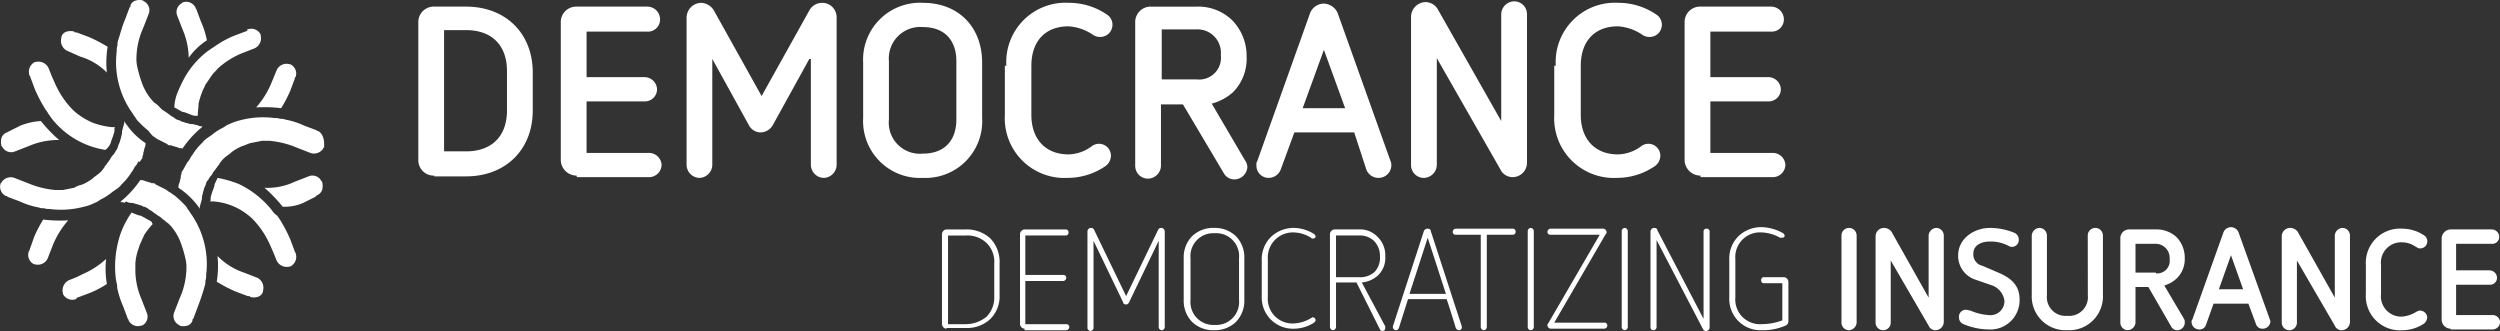 <?xml version="1.0" encoding="UTF-8"?>
<svg xmlns="http://www.w3.org/2000/svg" width="302.141" height="40" viewBox="0 0 302.141 40">
  <rect x="0" y="0" width="302.141" height="40" fill="#333333" stroke="none"/>
  <g id="democrance-logo" transform="translate(445.002 -546.425)">
    <g id="Symbols" transform="translate(-445.002 546.425)">
      <g id="navbar">
        <g id="logo_1_">
          <g id="Group_3100" data-name="Group 3100">
            <g id="Group_3099" data-name="Group 3099">
              <g id="logo-w_8_">
                <g id="logo_10_">
                  <path id="Fill-1_8_" d="M-434.964,585.271l1.465-.549a11.356,11.356,0,0,0,2.106-1.1,11.145,11.145,0,0,1-.092-3.022,10.084,10.084,0,0,1-2.839,1.832l-.733.366-.916.366a1.359,1.359,0,0,0-.733,1.557v.092a1.252,1.252,0,0,0,1.557.641.09.09,0,0,0,.092-.092c0-.092,0-.092.092-.092" transform="translate(444.308 -549.301)" fill="#fff"></path>
                  <path id="Fill-3_8_" d="M-442.517,562.949l-.733.366-.733.366a.09.09,0,0,0-.092.092h-.092a1.106,1.106,0,0,0-.641.641,1.881,1.881,0,0,0,0,1.007l.092.092a1.209,1.209,0,0,0,1.557.549l1.649-.641a9.017,9.017,0,0,1,3.663-.733,17.438,17.438,0,0,1-2.2-2.29,8.023,8.023,0,0,0-2.473.55" transform="translate(444.991 -547.769)" fill="#fff"></path>
                  <g id="Group-7_8_" transform="translate(21.329 0.198)">
                    <path id="Fill-5_8_" d="M-450.238,551.071a11.077,11.077,0,0,0-.733-2.29l-.55-1.465a.09.09,0,0,0-.092-.092h0v-.092a1.252,1.252,0,0,0-1.557-.641l-.092.092a1.209,1.209,0,0,0-.55,1.557l.641,1.648a9.032,9.032,0,0,1,.733,3.389,8.026,8.026,0,0,1,2.2-2.106" transform="translate(453.918 -546.398)" fill="#fff"></path>
                  </g>
                  <path id="Fill-8_8_" d="M-431.309,564.4c.092-.366.275-.733.366-1.1a1.359,1.359,0,0,0,.092-.641c0-.092,0-.092.092-.183h-.366a9.088,9.088,0,0,1-2.381-.55,8.519,8.519,0,0,1-1.74-1.007,5.931,5.931,0,0,1-.824-.733,10.739,10.739,0,0,1-2.015-3.114l-.366-.824-.366-.916a1.359,1.359,0,0,0-1.557-.733h-.092a1.326,1.326,0,0,0-.641,1.648.09.09,0,0,0,.092.092h0v.092l.549,1.465a17.985,17.985,0,0,0,1.191,2.29c.092.183.275.366.366.549s.275.366.366.549a10.225,10.225,0,0,0,6.594,3.938,1.993,1.993,0,0,0,.641-.824Z" transform="translate(444.682 -547.108)" fill="#fff"></path>
                  <path id="Fill-10_8_" d="M-413.208,550.475l-1.465.549a11.354,11.354,0,0,0-2.106,1.1c-.183.091-.366.275-.549.366s-.366.275-.55.366a10.546,10.546,0,0,0-2.839,3.206,18.311,18.311,0,0,0-.916,1.923,5.355,5.355,0,0,0-.366,1.74c.366.183.641.366,1.007.549h.092c.366.091.733.275,1.007.366a1.358,1.358,0,0,0,.641.092h.092v-.092c0-.458.092-.916.092-1.374a9,9,0,0,1,.458-1.465c.092-.275.275-.55.366-.824.275-.366.55-.824.824-1.191.183-.275.458-.458.641-.733a10.086,10.086,0,0,1,2.839-1.832l1.649-.641a1.359,1.359,0,0,0,.733-1.557v-.092a1.252,1.252,0,0,0-1.557-.641.09.09,0,0,0-.092.092c.092,0,0,.092,0,.092" transform="translate(443.066 -546.742)" fill="#fff"></path>
                  <path id="Fill-12_8_" d="M-405.429,572.9l.733-.366.733-.366.092-.092h0l.092-.092a1.106,1.106,0,0,0,.641-.641,1.881,1.881,0,0,0,0-1.007l-.092-.092a1.209,1.209,0,0,0-1.557-.549l-1.649.641a7.72,7.72,0,0,1-3.663.733,17.443,17.443,0,0,1,2.2,2.29,5.665,5.665,0,0,0,2.473-.458" transform="translate(442.065 -548.374)" fill="#fff"></path>
                  <g id="Group-16_8_" transform="translate(13.924 25.693)">
                    <path id="Fill-14_8_" d="M-446.775,535.916c-.366-.183-.641-.366-1.007-.549h-.092c-.366-.092-.733-.275-1.007-.366a10.9,10.9,0,0,0-.824,1.374,9.742,9.742,0,0,0-.824,2.29,12.2,12.2,0,0,0-.275,4.121c0,.183.092.458.092.641a1.559,1.559,0,0,1,.092.641,11.074,11.074,0,0,0,.733,2.29l.55,1.465a.09.09,0,0,0,.092.092h0v.092a1.252,1.252,0,0,0,1.557.641h.092a1.209,1.209,0,0,0,.549-1.557l-.641-1.648a8.966,8.966,0,0,1-.733-3.3v-1.007a6.944,6.944,0,0,1,.275-1.465l.275-.824c.183-.366.366-.824.549-1.191a10.361,10.361,0,0,1,.916-1.191l.092-.092-.092-.091c0-.183-.183-.275-.366-.366" transform="translate(450.856 -535)" fill="#fff"></path>
                  </g>
                  <path id="Fill-17_8_" d="M-409.79,573.838a11.38,11.38,0,0,0-4.03-3.206,13.488,13.488,0,0,0-2.564-.733c-.092.275-.275.549-.366.824v.092c-.092.366-.275.733-.366,1.1a1.358,1.358,0,0,0-.092.641c0,.091,0,.091-.092.183h.366a7.615,7.615,0,0,1,4.121,1.557,5.927,5.927,0,0,1,.824.733,10.739,10.739,0,0,1,2.015,3.114l.366.824.366.916a1.359,1.359,0,0,0,1.557.733h.092a1.326,1.326,0,0,0,.641-1.648.09.09,0,0,0-.092-.092h0v-.092l-.55-1.465a17.989,17.989,0,0,0-1.191-2.29c-.092-.183-.275-.366-.366-.549a2.047,2.047,0,0,1-.641-.641" transform="translate(442.671 -548.4)" fill="#fff"></path>
                  <path id="Fill-19_8_" d="M-431.41,555.539a11.829,11.829,0,0,1,.092-3.114,17.978,17.978,0,0,0-2.29-1.191l-1.465-.55h-.183a.09.09,0,0,1-.092-.092,1.553,1.553,0,0,0-.916,0,.9.9,0,0,0-.641.641v.092a1.355,1.355,0,0,0,.641,1.557l1.649.733a7.524,7.524,0,0,1,3.206,1.923" transform="translate(444.325 -546.77)" fill="#fff"></path>
                  <path id="Fill-21_8_" d="M-427.874,566.979h0a.336.336,0,0,0,.092-.275v-.092c.092-.092.092-.183.092-.366h0c.092-.183.092-.458.183-.641a1.162,1.162,0,0,0,.092-.549,8.027,8.027,0,0,1-2.2-2.106,2.854,2.854,0,0,1-.366-.549,1.161,1.161,0,0,1-.092.549c0,.092-.092.275-.092.366a1.558,1.558,0,0,0-.092.641c-.092.183-.092.458-.183.641a2.4,2.4,0,0,1-.275.733v.092c-.092.183-.092.366-.275.549a1.914,1.914,0,0,1-.366.549,1.914,1.914,0,0,0-.366.549c-.092.092-.183.275-.275.366s-.092.183-.275.366c-.092.092-.092.092-.092.183-.092.092-.275.366-.366.458l-.092.092c-.366.366-.733.549-1.007.824a5.84,5.84,0,0,1-1.282.733,2.741,2.741,0,0,0-.916.366l-1.374.275h-.916a10.893,10.893,0,0,1-3.3-.824l-1.649-.641a1.308,1.308,0,0,0-1.557.549.09.09,0,0,1-.092.092,1.252,1.252,0,0,0,.641,1.557h.092a.09.09,0,0,1,.092.092l1.465.549a9.557,9.557,0,0,0,2.29.733,1.359,1.359,0,0,0,.641.091,1.558,1.558,0,0,0,.641.092,10.823,10.823,0,0,0,4.213-.275,5.292,5.292,0,0,0,1.282-.458h0a2.293,2.293,0,0,0,.641-.366,7.473,7.473,0,0,0,1.557-1.007c.183-.092.366-.275.549-.366.092-.092.366-.275.458-.458a7.391,7.391,0,0,0,1.1-1.282c.092-.183.275-.366.366-.549a1.916,1.916,0,0,1,.366-.549c.092-.092.183-.366.275-.458.091.183.183,0,.366-.275" transform="translate(445.002 -547.769)" fill="#fff"></path>
                  <path id="Fill-23_8_" d="M-409.368,557.185a10.584,10.584,0,0,1-1.832,2.931,16.686,16.686,0,0,1,3.022.092,15.255,15.255,0,0,0,1.1-2.106l.55-1.465v-.092a.09.09,0,0,1,.092-.092,1.252,1.252,0,0,0-.641-1.557h-.092a1.3,1.3,0,0,0-1.557.733Z" transform="translate(442.158 -547.133)" fill="#fff"></path>
                  <path id="Fill-25_8_" d="M-425.21,562.887c.183.092.366.275.55.366l.55.275.55.275a.09.09,0,0,1,.092.092.551.551,0,0,0,.366.091h.092c.092,0,.092.092.183.092h.092c.183.092.366.092.55.183a1.162,1.162,0,0,0,.549.092,12.044,12.044,0,0,1,2.015-2.29c.092-.092.275-.183.366-.366-.092,0-.366,0-.458-.092-.092,0-.183-.092-.366-.092a1.559,1.559,0,0,0-.641-.092,5.859,5.859,0,0,0-.641-.183c-.183-.091-.458-.091-.641-.275h-.092a1.476,1.476,0,0,1-.641-.366,1.915,1.915,0,0,1-.549-.366c-.183-.092-.366-.275-.55-.366-.092-.092-.183-.092-.275-.183l-.366-.366-.092-.092a2,2,0,0,0-.458-.366l-.275-.275a6.61,6.61,0,0,1-1.282-2.2,15.159,15.159,0,0,1-.549-1.923,4.108,4.108,0,0,1-.092-1.007,9.19,9.19,0,0,1,.824-3.663l.641-1.648a1.209,1.209,0,0,0-.549-1.557.09.09,0,0,1-.092-.092,1.553,1.553,0,0,0-.916,0,.9.9,0,0,0-.641.641v.092a.09.09,0,0,1-.092.091l-.549,1.465c-.366.824-.55,1.649-.824,2.473a1.559,1.559,0,0,0-.092.641,2.015,2.015,0,0,0-.092.733,10.6,10.6,0,0,0,1.923,7.51c.092.183.275.366.366.549a2,2,0,0,0,.366.458,12.993,12.993,0,0,0,1.191,1.1,4.643,4.643,0,0,0,.55.641" transform="translate(443.712 -546.425)" fill="#fff"></path>
                  <g id="Group-29_8_" transform="translate(21.571 14.178)">
                    <path id="Fill-27_8_" d="M-437.148,541.749h0a.32.32,0,0,1-.183-.092l-1.465-.549a9.553,9.553,0,0,0-2.29-.733,1.559,1.559,0,0,0-.641-.092,1.559,1.559,0,0,0-.641-.092,10.822,10.822,0,0,0-4.213.275,7.171,7.171,0,0,0-1.282.458,2.294,2.294,0,0,0-.641.366,7.471,7.471,0,0,0-1.557,1.007c-.183.092-.366.275-.549.366-.092.092-.366.275-.458.458a7.39,7.39,0,0,0-1.1,1.282c-.092.183-.275.366-.366.549a1.917,1.917,0,0,1-.366.55c-.092.091-.183.366-.275.458a5.247,5.247,0,0,1-.366.641h0a.336.336,0,0,0-.092.275v.092c-.092.091-.092.183-.092.366v.092c-.092.183-.092.458-.183.641a1.161,1.161,0,0,0-.092.549,9.3,9.3,0,0,1,2.2,2.015,2.852,2.852,0,0,1,.366.549,1.161,1.161,0,0,1,.092-.549c0-.092.092-.275.092-.366a1.558,1.558,0,0,0,.092-.641c.092-.183.092-.458.183-.641a2.394,2.394,0,0,1,.275-.733v-.092c.092-.183.092-.366.275-.458a1.915,1.915,0,0,1,.366-.549c.183-.183.183-.366.366-.549.092-.092.183-.275.275-.366s.092-.183.275-.366c.092-.092.092-.092.092-.183.092-.092.275-.366.366-.458l.092-.092c.366-.366.733-.549,1.007-.824a5.84,5.84,0,0,1,1.282-.733c.366-.092.641-.275,1.007-.366l1.374-.275h.916a10.894,10.894,0,0,1,3.3.824l1.649.641a1.308,1.308,0,0,0,1.557-.549.09.09,0,0,1,.092-.092c.092-1.008-.183-1.74-.733-2.015" transform="translate(454 -540.1)" fill="#fff"></path>
                  </g>
                  <path id="Fill-30_8_" d="M-416.308,580.2a11.828,11.828,0,0,1-.092,3.114,17.982,17.982,0,0,0,2.29,1.191l1.465.549h.183a.09.09,0,0,1,.092.092,1.553,1.553,0,0,0,.916,0,.9.9,0,0,0,.641-.641v-.092a1.355,1.355,0,0,0-.641-1.557l-1.649-.641a8.02,8.02,0,0,1-3.206-2.015" transform="translate(442.595 -549.267)" fill="#fff"></path>
                  <path id="Fill-32_8_" d="M-441.117,579.063h0a.32.32,0,0,1-.092.183,1.252,1.252,0,0,0,.641,1.557h.092a1.3,1.3,0,0,0,1.557-.733l.641-1.648a10.585,10.585,0,0,1,1.832-2.931,16.685,16.685,0,0,1-3.022-.092,15.255,15.255,0,0,0-1.1,2.106Z" transform="translate(444.691 -548.863)" fill="#fff"></path>
                  <path id="Fill-34_8_" d="M-428.276,572.856a1.559,1.559,0,0,0,.641.092,5.85,5.85,0,0,0,.641.183c.183.092.458.092.641.275h.092a1.476,1.476,0,0,1,.641.366,1.915,1.915,0,0,1,.55.366c.183.092.366.275.549.366.092.092.183.092.275.183a2,2,0,0,0,.458.366h0a2,2,0,0,0,.458.366l.275.275a6.609,6.609,0,0,1,1.282,2.2,15.173,15.173,0,0,1,.55,1.923,4.108,4.108,0,0,1,.092,1.007,9.189,9.189,0,0,1-.824,3.663l-.641,1.648a1.209,1.209,0,0,0,.549,1.557.09.09,0,0,1,.092.092,1.554,1.554,0,0,0,.916,0,.9.9,0,0,0,.641-.641v-.092a.09.09,0,0,1,.092-.092l.549-1.465a26.058,26.058,0,0,0,.824-2.473,1.558,1.558,0,0,0,.092-.641,2.017,2.017,0,0,0,.092-.733,10.6,10.6,0,0,0-1.923-7.51c-.092-.183-.275-.366-.366-.55a2,2,0,0,0-.366-.458,13,13,0,0,0-1.191-1.1c-.183-.092-.366-.275-.55-.366s-.366-.275-.549-.366l-.55-.275-.549-.275a.09.09,0,0,1-.092-.092.551.551,0,0,0-.366-.092h-.092c-.092,0-.092-.092-.183-.092h-.092c-.183-.092-.366-.092-.549-.183a1.161,1.161,0,0,0-.549-.092,12.043,12.043,0,0,1-2.015,2.29c-.092.092-.275.183-.366.366.092,0,.366,0,.458.092.183-.183.275-.183.366-.092" transform="translate(443.664 -548.426)" fill="#fff"></path>
                </g>
              </g>
              <g id="Group_3098" data-name="Group 3098" transform="translate(50.557 0.16)">
                <path id="Path_1" data-name="Path 1" d="M-387.877,567.723a1.859,1.859,0,0,1-1.923-1.832v-16.76a1.859,1.859,0,0,1,1.923-1.832h3.847c4.762,0,8.06,3.205,8.06,7.968v4.579c0,4.762-3.3,7.968-8.06,7.968h-3.847Zm8.792-12.639c0-3.114-1.832-4.946-4.946-4.946h-2.656v14.654h2.656c3.114,0,4.946-1.832,4.946-4.946Z" transform="translate(389.8 -546.659)" fill="#fff"></path>
                <path id="Path_2" data-name="Path 2" d="M-369.077,567.723A1.918,1.918,0,0,1-371,565.892v-16.76a1.859,1.859,0,0,1,1.923-1.832h8.517A1.544,1.544,0,0,1-359,548.857a1.47,1.47,0,0,1-1.557,1.465h-7.327v5.5h6.96a1.526,1.526,0,0,1,1.557,1.465,1.47,1.47,0,0,1-1.557,1.465h-6.96v6.228h7.51a1.526,1.526,0,0,1,1.557,1.465,1.526,1.526,0,0,1-1.557,1.465h-8.7Z" transform="translate(388.218 -546.659)" fill="#fff"></path>
                <path id="Path_3" data-name="Path 3" d="M-339.563,553.577l-4.4,7.968a1.741,1.741,0,0,1-1.465.916,1.632,1.632,0,0,1-1.465-.916l-4.4-7.968V566.4a1.6,1.6,0,0,1-1.557,1.557A1.6,1.6,0,0,1-354.4,566.4V548.54a1.8,1.8,0,0,1,1.74-1.74,1.889,1.889,0,0,1,1.557.916l5.77,10.349,5.77-10.349a1.773,1.773,0,0,1,1.557-.916,1.739,1.739,0,0,1,1.74,1.74V566.4a1.6,1.6,0,0,1-1.557,1.557,1.6,1.6,0,0,1-1.557-1.557V553.577Z" transform="translate(386.821 -546.617)" fill="#fff"></path>
                <path id="Path_4" data-name="Path 4" d="M-316.721,560.721a6.851,6.851,0,0,1-7.144,7.235,6.874,6.874,0,0,1-7.235-7.235v-6.686a6.874,6.874,0,0,1,7.235-7.235c4.3,0,7.144,2.931,7.144,7.235Zm-3.114-6.869c0-2.564-1.465-4.121-4.03-4.121a3.8,3.8,0,0,0-4.121,4.121V560.9a3.76,3.76,0,0,0,4.121,4.121c2.564,0,4.03-1.557,4.03-4.121Z" transform="translate(384.861 -546.617)" fill="#fff"></path>
                <path id="Path_5" data-name="Path 5" d="M-312.217,554.4a7.163,7.163,0,0,1,7.6-7.6,8.073,8.073,0,0,1,4.488,1.374,1.462,1.462,0,0,1,.733,1.282,1.47,1.47,0,0,1-1.557,1.465,1.477,1.477,0,0,1-.824-.275,5.927,5.927,0,0,0-2.931-1.007c-2.839,0-4.488,1.832-4.488,4.762v5.953c0,2.839,1.649,4.762,4.488,4.762a4.88,4.88,0,0,0,2.839-1.007,1.477,1.477,0,0,1,.824-.275,1.447,1.447,0,0,1,1.465,1.465,1.578,1.578,0,0,1-.733,1.282,8.073,8.073,0,0,1-4.488,1.374,7.211,7.211,0,0,1-7.6-7.6V554.4h.183Z" transform="translate(383.287 -546.617)" fill="#fff"></path>
                <path id="Path_6" data-name="Path 6" d="M-289.43,559.115h-2.656v7.418a1.6,1.6,0,0,1-1.557,1.557,1.544,1.544,0,0,1-1.557-1.557v-17.4a1.859,1.859,0,0,1,1.923-1.832h5.5a5.87,5.87,0,0,1,4.3,1.648,6.155,6.155,0,0,1,1.74,4.4,5.727,5.727,0,0,1-1.649,4.3,6.316,6.316,0,0,1-2.564,1.374l4.03,6.869a1.477,1.477,0,0,1,.275.824,1.592,1.592,0,0,1-1.557,1.465,1.462,1.462,0,0,1-1.282-.733Zm1.648-3.022a2.632,2.632,0,0,0,2.931-2.931,2.837,2.837,0,0,0-2.931-3.114h-4.213v6.045h4.213Z" transform="translate(381.84 -546.659)" fill="#fff"></path>
                <path id="Path_7" data-name="Path 7" d="M-267.385,562.47h-7.235l-1.649,4.488a1.57,1.57,0,0,1-1.465,1.007,1.47,1.47,0,0,1-1.465-1.557.687.687,0,0,1,.092-.458L-272.7,548a1.809,1.809,0,0,1,1.648-1.1A1.914,1.914,0,0,1-269.4,548l6.411,17.951a1,1,0,0,1,.092.458,1.544,1.544,0,0,1-1.557,1.557,1.57,1.57,0,0,1-1.465-1.007Zm-3.663-9.983-2.564,7.052h5.129Z" transform="translate(380.493 -546.625)" fill="#fff"></path>
                <path id="Path_8" data-name="Path 8" d="M-255.686,553.469v12.914a1.6,1.6,0,0,1-1.557,1.557,1.544,1.544,0,0,1-1.557-1.557V548.432a1.8,1.8,0,0,1,1.74-1.74,1.734,1.734,0,0,1,1.465.824l7.693,13.555V548.157a1.6,1.6,0,0,1,1.557-1.557,1.544,1.544,0,0,1,1.557,1.557v17.951a1.739,1.739,0,0,1-1.74,1.74,1.632,1.632,0,0,1-1.465-.916Z" transform="translate(378.777 -546.6)" fill="#fff"></path>
                <path id="Path_9" data-name="Path 9" d="M-239.717,554.4a7.163,7.163,0,0,1,7.6-7.6,8.073,8.073,0,0,1,4.488,1.374,1.462,1.462,0,0,1,.733,1.282,1.47,1.47,0,0,1-1.557,1.465,1.477,1.477,0,0,1-.824-.275,5.927,5.927,0,0,0-2.931-1.007c-2.839,0-4.488,1.832-4.488,4.762v5.953c0,2.839,1.649,4.762,4.488,4.762a4.88,4.88,0,0,0,2.839-1.007,1.477,1.477,0,0,1,.824-.275,1.447,1.447,0,0,1,1.465,1.465,1.578,1.578,0,0,1-.733,1.282,8.073,8.073,0,0,1-4.488,1.374,7.211,7.211,0,0,1-7.6-7.6V554.4h.183Z" transform="translate(377.186 -546.617)" fill="#fff"></path>
                <path id="Path_10" data-name="Path 10" d="M-220.777,567.723a1.918,1.918,0,0,1-1.923-1.832v-16.76a1.859,1.859,0,0,1,1.923-1.832h8.517a1.544,1.544,0,0,1,1.557,1.557,1.47,1.47,0,0,1-1.557,1.465h-7.327v5.5h6.96a1.526,1.526,0,0,1,1.557,1.465,1.47,1.47,0,0,1-1.557,1.465h-6.96v6.228h7.51a1.526,1.526,0,0,1,1.557,1.465,1.526,1.526,0,0,1-1.557,1.465h-8.7Z" transform="translate(375.739 -546.659)" fill="#fff"></path>
              </g>
            </g>
          </g>
        </g>
      </g>
    </g>
    <g id="Group_3101" data-name="Group 3101" transform="translate(-331.16 573.878)">
      <path id="Path_11" data-name="Path 11" d="M-320.15,588.7a.591.591,0,0,1-.549-.55v-10.9a.591.591,0,0,1,.549-.549h2.29a4.231,4.231,0,0,1,3.022,1.1,4.084,4.084,0,0,1,1.1,3.022v3.755a3.867,3.867,0,0,1-1.1,2.931,4.084,4.084,0,0,1-3.022,1.1h-2.29Zm5.77-7.876a3.182,3.182,0,0,0-.916-2.473,3.393,3.393,0,0,0-2.564-.916h-2.106v10.715h2.106a3.971,3.971,0,0,0,2.564-.916,3.315,3.315,0,0,0,.916-2.473Z" transform="translate(320.7 -576.425)" fill="#fff"></path>
      <path id="Path_12" data-name="Path 12" d="M-309.85,588.7a.591.591,0,0,1-.549-.55v-10.9a.591.591,0,0,1,.549-.549h4.946a.335.335,0,0,1,.366.366.335.335,0,0,1-.366.366h-4.854V582.2h4.579a.335.335,0,0,1,.366.366.394.394,0,0,1-.366.366h-4.579v5.22h4.946a.335.335,0,0,1,.366.366.394.394,0,0,1-.366.366h-5.037Z" transform="translate(319.833 -576.425)" fill="#fff"></path>
      <path id="Path_13" data-name="Path 13" d="M-292.891,578.057l-3.572,7.418c-.092.183-.183.275-.366.275s-.366-.092-.366-.275l-3.572-7.418v10.532a.394.394,0,0,1-.366.366.394.394,0,0,1-.366-.366V576.958a.433.433,0,0,1,.458-.458c.183,0,.275.091.366.275l3.847,7.968,3.847-7.968c.092-.183.183-.275.366-.275a.433.433,0,0,1,.458.458V588.5a.394.394,0,0,1-.366.366.394.394,0,0,1-.366-.366V578.057Z" transform="translate(319.084 -576.408)" fill="#fff"></path>
      <path id="Path_14" data-name="Path 14" d="M-281.473,585.2a3.664,3.664,0,0,1-1.007,2.656,3.664,3.664,0,0,1-2.656,1.007,3.664,3.664,0,0,1-2.656-1.007A3.664,3.664,0,0,1-288.8,585.2v-5.037a3.664,3.664,0,0,1,1.007-2.656,3.664,3.664,0,0,1,2.656-1.007,3.664,3.664,0,0,1,2.656,1.007,3.664,3.664,0,0,1,1.007,2.656Zm-.641-5.037a2.766,2.766,0,0,0-2.931-3.022,2.766,2.766,0,0,0-2.931,3.022V585.2a2.766,2.766,0,0,0,2.931,3.022,2.766,2.766,0,0,0,2.931-3.022Z" transform="translate(318.016 -576.408)" fill="#fff"></path>
      <path id="Path_15" data-name="Path 15" d="M-278.5,580.438a3.8,3.8,0,0,1,1.1-2.839,4.012,4.012,0,0,1,2.839-1.1,4.8,4.8,0,0,1,2.381.733c.092.092.183.183.183.275,0,.183-.092.275-.366.275-.092,0-.092,0-.183-.091a4.024,4.024,0,0,0-2.015-.641,3.028,3.028,0,0,0-3.205,3.205v4.579a2.982,2.982,0,0,0,3.205,3.206,4.328,4.328,0,0,0,2.015-.641c.092,0,.092-.092.183-.092a.336.336,0,0,1,.366.366c0,.092-.092.183-.183.275a4.54,4.54,0,0,1-2.381.733,3.8,3.8,0,0,1-2.839-1.1,3.794,3.794,0,0,1-1.1-2.839Z" transform="translate(317.149 -576.408)" fill="#fff"></path>
      <path id="Path_16" data-name="Path 16" d="M-266.295,583.111h-2.473v5.4a.394.394,0,0,1-.366.366.394.394,0,0,1-.366-.366V577.249a.591.591,0,0,1,.55-.549h2.931a2.906,2.906,0,0,1,2.29.916,3.107,3.107,0,0,1,.916,2.381,2.907,2.907,0,0,1-.916,2.29,3.359,3.359,0,0,1-1.923.824l2.839,5.312v.183a.336.336,0,0,1-.366.366c-.092,0-.275-.092-.275-.183Zm-2.473-.641h2.748a2.58,2.58,0,0,0,1.923-.641,2.5,2.5,0,0,0,.641-1.832,2.624,2.624,0,0,0-.733-1.923,2.494,2.494,0,0,0-1.832-.641h-2.748v5.037Z" transform="translate(316.392 -576.425)" fill="#fff"></path>
      <path id="Path_17" data-name="Path 17" d="M-259.368,585.117l-1.1,3.48c-.092.183-.183.275-.366.275a.394.394,0,0,1-.366-.366v-.092l3.755-11.54a.5.5,0,0,1,.458-.275c.183,0,.366.092.366.275l3.755,11.54v.092a.335.335,0,0,1-.366.366.491.491,0,0,1-.366-.275s-.458-1.557-1.1-3.48Zm2.381-7.418-2.2,6.777h4.4Z" transform="translate(315.693 -576.417)" fill="#fff"></path>
      <path id="Path_18" data-name="Path 18" d="M-249.82,577.333h-3.114a.335.335,0,0,1-.366-.366.394.394,0,0,1,.366-.366h6.869a.335.335,0,0,1,.366.366.335.335,0,0,1-.366.366h-3.114v11.173a.394.394,0,0,1-.366.366.394.394,0,0,1-.366-.366V577.333Z" transform="translate(315.028 -576.417)" fill="#fff"></path>
      <path id="Path_19" data-name="Path 19" d="M-243.4,576.866a.394.394,0,0,1,.366-.366.394.394,0,0,1,.366.366V588.5a.394.394,0,0,1-.366.366.394.394,0,0,1-.366-.366Z" transform="translate(314.195 -576.408)" fill="#fff"></path>
      <path id="Path_20" data-name="Path 20" d="M-240.342,588.689a.433.433,0,0,1-.458-.458c0-.092,0-.092.092-.183l6.228-10.716h-5.953a.335.335,0,0,1-.366-.366.394.394,0,0,1,.366-.366h6.319a.433.433,0,0,1,.458.458c0,.092,0,.092-.092.183l-6.228,10.716h6.045a.335.335,0,0,1,.366.366.394.394,0,0,1-.366.366Z" transform="translate(313.977 -576.417)" fill="#fff"></path>
      <path id="Path_21" data-name="Path 21" d="M-231,576.866a.394.394,0,0,1,.366-.366.394.394,0,0,1,.366.366V588.5a.394.394,0,0,1-.366.366A.394.394,0,0,1-231,588.5Z" transform="translate(313.152 -576.408)" fill="#fff"></path>
      <path id="Path_22" data-name="Path 22" d="M-226.467,577.965V588.5a.394.394,0,0,1-.366.366.335.335,0,0,1-.366-.366v-11.54a.433.433,0,0,1,.458-.458c.183,0,.366.091.366.275l5.587,10.715V576.958a.336.336,0,0,1,.366-.366.336.336,0,0,1,.366.366V588.5a.433.433,0,0,1-.458.458c-.183,0-.275-.092-.366-.275Z" transform="translate(312.832 -576.408)" fill="#fff"></path>
      <path id="Path_23" data-name="Path 23" d="M-210.389,583.177h-2.2a.335.335,0,0,1-.366-.366.335.335,0,0,1,.366-.366h2.381a.591.591,0,0,1,.549.549v4.763a.569.569,0,0,1-.366.549,6.827,6.827,0,0,1-2.839.549,3.8,3.8,0,0,1-2.839-1.1,3.794,3.794,0,0,1-1.1-2.839v-4.579a3.8,3.8,0,0,1,1.1-2.839,4.012,4.012,0,0,1,2.839-1.1,5.613,5.613,0,0,1,2.564.733c.092.092.183.183.183.275,0,.183-.092.275-.366.275h-.183a4.8,4.8,0,0,0-2.2-.641,2.982,2.982,0,0,0-3.205,3.205v4.671a2.982,2.982,0,0,0,3.205,3.205,6.993,6.993,0,0,0,2.473-.458v-4.488Z" transform="translate(311.957 -576.4)" fill="#fff"></path>
      <path id="Path_24" data-name="Path 24" d="M-202,577.416a.918.918,0,0,1,.916-.916.918.918,0,0,1,.916.916v10.532a.985.985,0,0,1-.916.916.918.918,0,0,1-.916-.916Z" transform="translate(310.712 -576.408)" fill="#fff"></path>
      <path id="Path_25" data-name="Path 25" d="M-195.668,580.438v7.51a.918.918,0,0,1-.916.916.918.918,0,0,1-.916-.916V577.507a1.016,1.016,0,0,1,1.007-1.007,1.127,1.127,0,0,1,.916.458l4.488,7.968v-7.51a.985.985,0,0,1,.916-.916.918.918,0,0,1,.916.916v10.441a1.016,1.016,0,0,1-1.007,1.007.88.88,0,0,1-.824-.549Z" transform="translate(310.333 -576.408)" fill="#fff"></path>
      <path id="Path_26" data-name="Path 26" d="M-184.585,582.728A3.012,3.012,0,0,1-186.6,579.8c0-2.015,1.923-3.3,3.847-3.3a7.815,7.815,0,0,1,2.839.549.91.91,0,0,1,.641.916.821.821,0,0,1-.824.824.692.692,0,0,1-.366-.092,4.6,4.6,0,0,0-2.381-.549c-.824,0-1.923.366-1.923,1.465a1.393,1.393,0,0,0,1.1,1.465l1.923.824c1.282.549,2.564,1.374,2.564,3.206a3.534,3.534,0,0,1-3.755,3.663,8.1,8.1,0,0,1-3.022-.641.88.88,0,0,1-.55-.824.842.842,0,0,1,.824-.916c.183,0,.366.092.55.092a6.466,6.466,0,0,0,2.2.549,1.691,1.691,0,0,0,1.923-1.74,2.3,2.3,0,0,0-1.465-1.832Z" transform="translate(309.416 -576.408)" fill="#fff"></path>
      <path id="Path_27" data-name="Path 27" d="M-170.123,577.416a.918.918,0,0,1,.916-.916.918.918,0,0,1,.916.916v7.144a4.086,4.086,0,0,1-4.3,4.3,4.086,4.086,0,0,1-4.3-4.3v-7.144a.985.985,0,0,1,.916-.916.918.918,0,0,1,.916.916v7.235a2.264,2.264,0,0,0,2.473,2.473,2.264,2.264,0,0,0,2.473-2.473Z" transform="translate(308.6 -576.408)" fill="#fff"></path>
      <path id="Path_28" data-name="Path 28" d="M-161.811,583.66h-1.557v4.3a.985.985,0,0,1-.916.916.918.918,0,0,1-.916-.916V577.8a1.058,1.058,0,0,1,1.1-1.1h3.205a3.549,3.549,0,0,1,2.473.916,3.6,3.6,0,0,1,1.007,2.564,3.237,3.237,0,0,1-1.007,2.473,3.819,3.819,0,0,1-1.465.824l2.381,4.03a.826.826,0,0,1,.092.458.918.918,0,0,1-.916.916.816.816,0,0,1-.733-.458Zm.916-1.649a1.517,1.517,0,0,0,1.649-1.74,1.689,1.689,0,0,0-1.649-1.832h-2.473v3.48h2.473Z" transform="translate(307.615 -576.425)" fill="#fff"></path>
      <path id="Path_29" data-name="Path 29" d="M-148.931,585.65h-4.213l-.916,2.564a.8.8,0,0,1-.824.549.918.918,0,0,1-.916-.916.336.336,0,0,1,.092-.275l3.755-10.532a1,1,0,0,1,.916-.641,1,1,0,0,1,.916.641l3.755,10.441c0,.092.092.183.092.275a.918.918,0,0,1-.916.916.8.8,0,0,1-.824-.55Zm-2.106-5.861-1.465,4.121h2.931Z" transform="translate(306.824 -576.4)" fill="#fff"></path>
      <path id="Path_30" data-name="Path 30" d="M-142.068,580.438v7.51a.918.918,0,0,1-.916.916.918.918,0,0,1-.916-.916V577.507a1.016,1.016,0,0,1,1.007-1.007,1.127,1.127,0,0,1,.916.458l4.488,7.968v-7.51a.985.985,0,0,1,.916-.916.918.918,0,0,1,.916.916v10.441a1.016,1.016,0,0,1-1.007,1.007.88.88,0,0,1-.824-.549Z" transform="translate(305.823 -576.408)" fill="#fff"></path>
      <path id="Path_31" data-name="Path 31" d="M-132.8,581a4.134,4.134,0,0,1,4.4-4.4,4.771,4.771,0,0,1,2.656.824.833.833,0,0,1,.366.733.846.846,0,0,1-.916.824c-.183,0-.275-.092-.458-.183a2.954,2.954,0,0,0-1.649-.549A2.457,2.457,0,0,0-130.968,581v3.48a2.457,2.457,0,0,0,2.564,2.748,3.9,3.9,0,0,0,1.649-.549,1.55,1.55,0,0,1,.458-.183.9.9,0,0,1,.916.824,1.131,1.131,0,0,1-.366.733,4.772,4.772,0,0,1-2.656.824,4.134,4.134,0,0,1-4.4-4.4Z" transform="translate(304.889 -576.417)" fill="#fff"></path>
      <path id="Path_32" data-name="Path 32" d="M-121.7,588.7a1.114,1.114,0,0,1-1.1-1.1v-9.8a1.114,1.114,0,0,1,1.1-1.1h4.946a.918.918,0,0,1,.916.916.846.846,0,0,1-.916.824h-4.3v3.206h4.03a.918.918,0,0,1,.916.916.846.846,0,0,1-.916.824h-4.03v3.663h4.4a.9.9,0,0,1,.916.824.918.918,0,0,1-.916.916H-121.7Z" transform="translate(304.047 -576.425)" fill="#fff"></path>
    </g>
  </g>
</svg>
